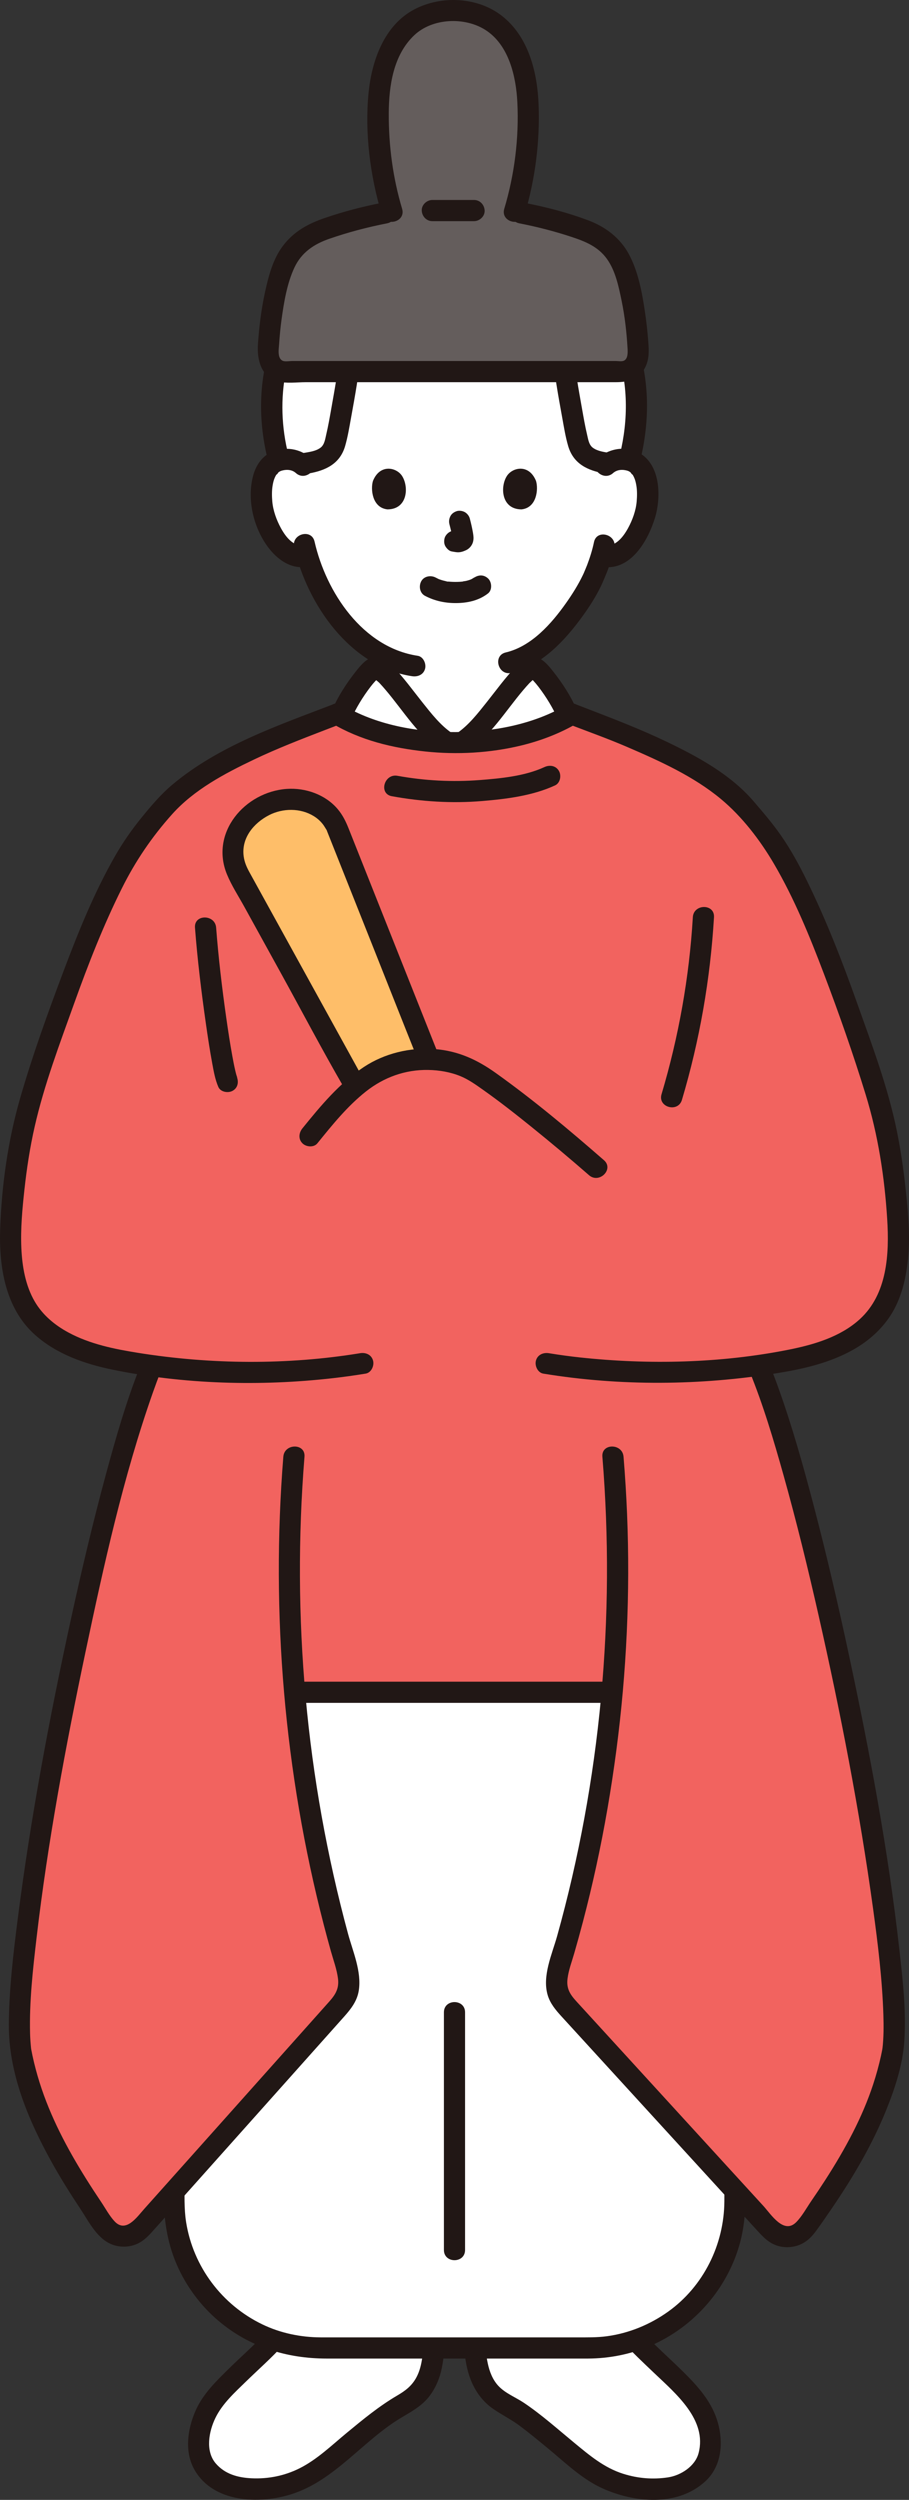 <?xml version="1.0" encoding="UTF-8"?><svg id="b" xmlns="http://www.w3.org/2000/svg" width="171.856" height="472.167" viewBox="0 0 171.856 472.167"><rect x="0" y="0" width="171.856" height="472.167" fill="#333333" stroke="none"/><defs><style>.d{fill:#febe69;}.d,.e,.f,.g,.h,.i{stroke-width:0px;}.e{fill:none;}.f{fill:#211715;}.g{fill:#f2635f;}.h{fill:#645d5c;}.i{fill:#fff;}</style></defs><g id="c"><path class="i" d="M64.988,70.187c-4.508.002-8.433.002-11.326.002-.604,0-1.143-.217-1.589-.576-.391,1.898-.647,3.919-.738,6.07-.144,3.405.316,7.33,1.399,11.293.4-.122.862-.202,1.393-.221.931-.033,2,.218,2.871.877,1.984-.327,4.472-.626,5.664-2.373.451-.66.641-1.457.841-2.231.512-1.989,1.613-8.257,2.264-12.841-.262,0-.521,0-.779,0Z"/><path class="i" d="M107.785,70.189h-.886c.651,4.582,1.752,10.85,2.264,12.839.199.774.39,1.571.841,2.231,1.063,1.558,3.156,1.964,5.005,2.268.838-.581,1.838-.802,2.716-.771.477.017.898.083,1.269.185,1.07-4.224,1.526-7.383,1.362-11.258-.095-2.251-.363-4.36-.772-6.33-.497.51-1.141.836-1.882.836h-9.917Z"/><path class="i" d="M73.598,70.189h-7.831c-.651,4.582-1.752,10.85-2.264,12.839-.199.774-.39,1.571-.841,2.231-1.192,1.747-3.68,2.046-5.664,2.373-.871-.658-1.94-.91-2.871-.877-2.314.082-3.299,1.333-3.723,2.068-1.265,2.194-1.212,6.237-.362,8.738.601,1.771,1.587,4.481,3.961,6.424,1.053.861,2.64,1.407,4.107,1.029,1.076,3.654,3.024,8.064,6.445,12.159,2.314,2.77,4.73,4.921,7.37,6.405,0,1.454,0,2.792,0,2.792,3.912,3.532,8.163,10.971,12.579,13.875.485.018.96.028,1.421.028s.937-.01,1.423-.029c4.416-2.904,8.667-10.342,12.578-13.874v-2.749c6.467-3.786,11.518-12.515,12.455-15.057.33-.687.869-2.101,1.306-3.545l.364.062c1.377.233,2.817-.295,3.796-1.096,2.375-1.943,3.36-4.653,3.961-6.424.849-2.501.903-6.544-.362-8.738-.424-.735-1.409-1.987-3.723-2.068-.878-.031-1.878.19-2.716.771-1.849-.304-3.942-.71-5.005-2.268-.451-.66-.641-1.457-.841-2.231-.512-1.989-1.613-8.256-2.264-12.839h-33.3Z"/><path class="i" d="M87.367,140.235c4.409-2.912,8.654-10.336,12.561-13.863.185-.154.369-.318.605-.359.349-.051.677.185.954.41,1.955,1.624,4.945,6.429,5.924,8.866-2.984,1.68-5.774,2.594-9.08,3.508-1.643.454-7.821,1.478-12.404,1.478s-10.647-.963-12.29-1.417c-3.283-.908-6.317-1.942-9.192-3.567.978-2.436,3.968-7.243,5.924-8.867.277-.226.605-.461.954-.41.236.041.42.205.605.359,3.907,3.527,8.152,10.951,12.561,13.863"/><path class="e" d="M62.718,136.05c2.805-1.289,6.686-3.35,6.808-3.394,2.81-1.016,2.689-2.817,3.054-4.836.201-1.168.359-2.245.456-3.376"/><path class="e" d="M109.134,135.837c-2.805-1.289-6.762-3.136-6.883-3.181-2.81-1.016-2.689-2.817-3.054-4.836-.201-1.168-.359-2.245-.456-3.376"/><path class="f" d="M105.911,46.272c-10.409-6.734-23.964-7.738-35.294-2.698-9.114,4.054-16.349,12.239-19.455,21.683-2.32,7.054-2.311,14.576-.493,21.736.633,2.493,4.492,1.437,3.857-1.063-2.651-10.439-.719-21.779,6.39-30.069,6.52-7.603,15.805-11.682,25.825-11.453,6.171.141,11.978,1.969,17.152,5.317,2.168,1.402,4.175-2.059,2.019-3.454h0Z"/><path class="f" d="M121.041,86.994c1.794-7.369,1.816-15.013-.638-22.25-1.917-5.655-5.229-10.727-9.643-14.748-1.899-1.731-4.736,1.09-2.828,2.828,3.9,3.553,6.92,7.969,8.614,12.983,2.225,6.585,2.272,13.411.638,20.123-.609,2.5,3.247,3.567,3.857,1.063h0Z"/><path class="f" d="M112.299,102.392c-.308,1.478-.765,2.927-1.301,4.337-.193.508-.349.826-.58,1.401-.204.506.138-.279-.034.082-.063.131-.121.264-.184.395-.887,1.853-1.995,3.613-3.178,5.289-2.765,3.918-6.547,8.195-11.407,9.337-2.505.589-1.444,4.446,1.063,3.857,5.742-1.349,10.161-6.144,13.487-10.741,1.291-1.784,2.494-3.667,3.454-5.652.206-.425.39-.859.572-1.295.216-.517-.148.347.08-.183.149-.345.295-.691.434-1.041.607-1.53,1.115-3.112,1.451-4.724.524-2.512-3.331-3.586-3.857-1.063h0Z"/><path class="f" d="M55.614,103.353c2.466,10.814,10.604,22.603,22.29,24.366,1.067.161,2.15-.268,2.46-1.397.26-.945-.322-2.298-1.397-2.46-10.394-1.568-17.309-11.981-19.497-21.573-.572-2.509-4.43-1.447-3.857,1.063h0Z"/><path class="f" d="M80.347,112.537c1.834.968,3.806,1.385,5.881,1.372,2.179-.014,4.306-.475,6.042-1.828.829-.646.729-2.159,0-2.828-.88-.807-1.944-.689-2.828,0,.69-.538-.033-.007-.252.108-.169.089-.624.23.003.019-.161.054-.316.122-.478.174-.204.065-.41.121-.618.17-.223.052-.511.051-.72.136.207-.084.318-.038.017-.008-.131.013-.263.024-.394.032-.317.02-.634.028-.951.027-.284-.002-.568-.011-.852-.031-.13-.009-.26-.019-.39-.032-.074-.007-.148-.015-.222-.025-.157-.019-.097-.011.178.024-.093.056-.529-.095-.641-.119-.205-.045-.408-.098-.61-.158-.175-.052-.346-.115-.519-.174-.452-.155.417.2.008.007-.214-.101-.426-.206-.635-.317-.925-.488-2.217-.265-2.736.718-.488.924-.27,2.215.718,2.736h0Z"/><path class="f" d="M84.964,99.004c.244.932.479,1.879.619,2.833l-.071-.532c.017.131.024.26.011.391l.071-.532c-.009.061-.023.118-.043.176l.202-.478c-.018.041-.037.076-.062.113l.313-.405c-.029.035-.057.063-.093.091l.405-.313c-.072.046-.147.083-.224.119l.478-.202c-.124.052-.246.089-.378.11l.532-.071c-.119.014-.236.013-.355,0l.532.071c-.134-.019-.265-.051-.399-.069-.266-.083-.532-.095-.798-.036-.266.012-.514.091-.744.237-.415.243-.811.718-.919,1.195-.117.512-.091,1.087.202,1.541.26.403.695.852,1.195.919.353.048.696.136,1.056.152.577.025,1.105-.156,1.618-.394.645-.299,1.153-.91,1.325-1.603.147-.593.087-1.071-.014-1.666-.154-.913-.365-1.817-.6-2.712-.127-.483-.49-.944-.919-1.195s-1.061-.357-1.541-.202c-.484.157-.951.457-1.195.919-.253.48-.342,1.007-.202,1.541h0Z"/><path class="f" d="M70.512,90.836c-.473,1.537-.165,5.074,2.748,5.375,3.85-.023,4.054-4.299,2.759-6.309-1.061-1.646-4.181-2.331-5.506.934Z"/><path class="f" d="M101.34,90.836c.473,1.537.165,5.074-2.748,5.375-3.85-.023-4.055-4.299-2.759-6.31,1.061-1.646,4.181-2.33,5.507.935Z"/><path class="f" d="M115.91,89.352c.635-.567,1.481-.697,2.288-.545.492.092.671.158,1.088.465-.282-.208.539.73.228.237.438.694.618,1.223.779,2.102.181.99.165,2.087.078,3.107-.15,1.752-.812,3.524-1.603,4.983-.979,1.806-2.456,3.675-4.715,3.382-1.073-.139-2,1.019-2,2,0,1.196.924,1.86,2,2,5.235.679,8.449-4.975,9.757-9.206,1.173-3.795,1.123-9.684-2.588-12.113-2.522-1.651-5.95-1.193-8.14.761-1.925,1.717.912,4.538,2.828,2.828h0Z"/><path class="f" d="M58.77,86.523c-2.061-1.839-4.963-2.269-7.483-1.116-1.803.825-2.909,2.53-3.417,4.396-1.166,4.282-.075,9.29,2.38,12.943,1.68,2.5,4.333,4.753,7.548,4.335,1.071-.139,2-.82,2-2,0-.973-.921-2.14-2-2-2.258.293-3.736-1.576-4.715-3.382-.793-1.463-1.452-3.229-1.603-4.983-.088-1.024-.1-2.113.078-3.107.156-.875.347-1.418.779-2.102-.319.505.513-.446.228-.237.388-.286.54-.344.958-.437.853-.19,1.744-.084,2.418.517,1.915,1.709,4.754-1.11,2.828-2.828h0Z"/><path class="f" d="M88.376,141.962c4.362-2.949,7.18-7.641,10.527-11.594.385-.455.777-.903,1.184-1.338.135-.145,1.28-1.162,1.254-1.244l-1.082.198c-.101-.058-.068-.022.1.109.102.166.318.311.455.457.347.37.674.76.983,1.162,1.473,1.919,2.778,4.067,3.757,6.28.437.988,1.879,1.219,2.736.718,1.018-.596,1.156-1.745.718-2.736-1.125-2.544-2.677-4.939-4.4-7.116-.804-1.015-1.777-2.24-3.041-2.672-1.696-.579-2.94.592-4.038,1.731-2.002,2.077-3.697,4.434-5.491,6.686-1.676,2.104-3.446,4.394-5.681,5.905-2.121,1.434-.121,4.901,2.019,3.454h0Z"/><path class="f" d="M85.496,138.508c-2.236-1.512-4.005-3.802-5.681-5.905-1.794-2.252-3.489-4.609-5.491-6.686-1.1-1.142-2.337-2.312-4.038-1.731-1.262.431-2.239,1.658-3.041,2.672-1.723,2.177-3.275,4.572-4.4,7.116-.437.987-.288,2.148.718,2.736.851.498,2.297.275,2.736-.718.979-2.214,2.285-4.359,3.757-6.28.285-.372.587-.733.905-1.077.167-.181.386-.347.533-.542.162-.125.203-.165.123-.121-.331.18-.699.118-1.105-.186.167.387.958.927,1.254,1.244.407.435.799.884,1.184,1.338,3.347,3.952,6.165,8.644,10.527,11.594,2.138,1.446,4.142-2.018,2.019-3.454h0Z"/><path class="f" d="M104.414,66.108c.324,4.324,1.133,8.652,1.903,12.914.314,1.737.599,3.504,1.093,5.202.981,3.376,3.676,4.656,6.926,5.207,1.064.181,2.154-.282,2.46-1.397.264-.96-.326-2.279-1.397-2.46-1.091-.185-2.407-.327-3.321-1.01-.742-.554-.872-1.575-1.073-2.423-.386-1.628-.673-3.283-.964-4.929-.668-3.778-1.353-7.452-1.627-11.105-.081-1.077-.861-2-2-2-1.02,0-2.081.917-2,2h0Z"/><path class="f" d="M64.253,66.108c-.274,3.657-.958,7.325-1.627,11.105-.287,1.625-.572,3.256-.949,4.863-.198.846-.327,1.901-1.055,2.465-.91.704-2.258.848-3.354,1.034-1.066.181-1.662,1.494-1.397,2.46.31,1.128,1.391,1.578,2.46,1.397,3.242-.55,5.955-1.829,6.926-5.207.488-1.7.779-3.464,1.093-5.202.77-4.263,1.579-8.59,1.903-12.914.081-1.078-.977-2-2-2-1.15,0-1.919.918-2,2h0Z"/><path class="i" d="M114.444,434.693c1.259,2.42,5.522,7.195,6.93,8.553,4.197,4.048,6.394,5.976,9.447,9.36,2.346,2.601,4.292,7.458,3.124,11.476-.799,2.75-3.175,4.373-5.824,5.461-1.156.474-5.516.804-7.721.396-3.444-.638-6.524-1.839-9.093-3.814-4.402-3.385-8.073-6.745-12.725-10.184-1.633-1.208-3.666-2.043-5.217-3.355-.896-.757-1.556-1.756-2.101-2.795-1.83-3.487-1.669-9.994-.972-13.87v-2.446"/><path class="i" d="M57.408,434.693c-1.259,2.42-5.522,7.195-6.93,8.553-4.197,4.048-6.394,5.976-9.447,9.36-2.346,2.601-4.292,7.458-3.124,11.476.799,2.75,3.175,4.373,5.824,5.461,1.156.474,5.516.804,7.721.396,3.444-.638,6.524-1.839,9.093-3.814,4.402-3.385,8.073-6.745,12.725-10.184,1.633-1.208,3.666-2.043,5.217-3.355.896-.757,1.556-1.756,2.101-2.795,1.83-3.487,1.669-9.994.972-13.87v-2.446"/><path class="f" d="M112.717,435.702c1.265,2.351,3.137,4.448,4.894,6.442,1.899,2.155,3.999,4.095,6.076,6.076,4.005,3.82,10.072,8.824,8.379,15.146-.662,2.471-3.364,4.194-5.795,4.556-2.878.429-5.689.19-8.455-.683-3.611-1.14-6.378-3.493-9.256-5.861-3.096-2.548-6.138-5.274-9.469-7.516-1.595-1.073-3.549-1.801-4.874-3.229-1.082-1.166-1.662-2.684-1.992-4.214-.69-3.203-.561-6.75-.003-9.966.184-1.063-.284-2.155-1.397-2.46-.963-.265-2.275.327-2.46,1.397-1.157,6.668-1.259,15.422,4.974,19.66,1.65,1.122,3.425,2,5.024,3.207,1.794,1.354,3.531,2.78,5.263,4.211,3.24,2.676,6.454,5.814,10.327,7.549,6.028,2.7,14.07,3.453,19.321-1.283,2.965-2.674,3.486-6.787,2.612-10.513-.868-3.698-3.062-6.495-5.644-9.163-2.628-2.715-5.512-5.176-8.123-7.904-2.158-2.254-4.46-4.705-5.947-7.47-1.22-2.268-4.675-.25-3.454,2.019h0Z"/><path class="f" d="M55.681,433.683c-1.338,2.486-3.36,4.668-5.259,6.733-2.244,2.441-4.763,4.623-7.127,6.945-2.435,2.392-4.949,4.82-6.336,7.994-1.516,3.47-2.14,7.801-.137,11.223,3.574,6.106,12.06,6.422,18.078,4.581,8.4-2.571,13.733-10.266,21.112-14.607,1.959-1.153,3.885-2.232,5.266-4.092,1.129-1.521,1.863-3.296,2.242-5.146.801-3.904.645-8.016-.033-11.925-.185-1.065-1.491-1.663-2.46-1.397-1.125.309-1.582,1.392-1.397,2.46.493,2.844.608,5.896.215,8.759-.185,1.348-.505,2.72-1.171,3.914-.871,1.562-2.069,2.452-3.594,3.344-3.418,2-6.456,4.507-9.506,7.024-2.843,2.346-5.633,5.062-8.955,6.719-2.837,1.416-5.933,2.029-9.083,1.876-2.549-.124-5.003-.773-6.746-2.806-2.009-2.343-1.298-6.062-.06-8.598,1.316-2.698,3.64-4.786,5.763-6.855,2.352-2.292,4.836-4.464,7.044-6.898,2.012-2.217,4.172-4.579,5.599-7.23,1.22-2.267-2.232-4.289-3.454-2.019h0Z"/><path class="i" d="M107.547,379.415c-.76-.82-1.52-1.66-1.94-2.72-.78-2.03-.14-4.34.49-6.45,4.881-16.421,8.092-33.428,9.622-50.613h-59.991c1.494,17.185,4.631,34.192,9.398,50.613.61,2.11,1.24,4.42.47,6.45-.41,1.06-1.15,1.9-1.89,2.72-10.265,11.499-20.532,22.991-30.802,34.483,0,.639,0,1.27-.001,1.879-.001,2.297.277,4.528.803,6.662,2.977,12.078,13.882,21.036,26.88,21.036h50.678c15.289,0,27.683-12.394,27.683-27.683v-2.058c-10.467-11.437-20.929-22.875-31.401-34.319Z"/><path class="f" d="M136.948,389.55c0,8.74.044,17.482,0,26.222-.041,8.154-3.936,16.057-10.609,20.828-3.429,2.452-7.415,4.096-11.602,4.66-1.894.255-3.806.216-5.712.216-8.769,0-17.539,0-26.308,0-5.629,0-11.257,0-16.886,0-1.729,0-3.459.008-5.188,0-3.802-.018-7.597-.797-11.034-2.45-7.643-3.677-13.078-10.901-14.417-19.287-.416-2.605-.288-5.268-.286-7.895.002-2.913.004-5.826.007-8.739.004-4.15.008-8.301.013-12.451,0-.598.001-1.196.002-1.794.003-2.574-3.997-2.578-4,0-.011,8.149-.018,16.299-.023,24.448-.003,5.035.484,9.75,2.508,14.413,1.762,4.059,4.487,7.744,7.863,10.608,5.826,4.942,12.915,7.148,20.482,7.148h17.305c9.001,0,18.003,0,27.004,0,1.697,0,3.394.007,5.091,0,4.044-.016,8.016-.801,11.738-2.384,8.312-3.535,14.723-10.886,17.05-19.625,1.356-5.091,1.002-10.468,1.002-15.687v-18.23c0-2.574-4-2.578-4,0h0Z"/><path class="g" d="M167.951,391.046c.272-1.025.514-2.062.726-3.112,3.09-15.469-13.718-101.788-25.037-129.443,3.777-.876,7.166-1.739,10.216-2.646,5.831-1.735,11.625-4.779,14.159-11.054,2.322-5.749,2.007-12.227,1.411-18.263-.645-6.533-1.638-13.065-3.541-19.361-1.694-5.604-3.638-11.163-5.592-16.684-2.685-7.584-5.531-14.961-9.017-22.209-3.609-7.503-6.042-10.75-9.727-14.93-4.69-5.86-13.313-10.36-23.763-14.75,0,0-7.179-2.766-9.662-3.717-3.259,1.946-6.226,2.932-9.792,3.918-1.643.454-7.821,1.478-12.404,1.478s-10.647-.963-12.29-1.417c-3.553-.982-6.815-2.113-9.896-3.983-2.473.947-9.672,3.72-9.672,3.72-10.45,4.39-19.073,8.89-23.763,14.75-3.686,4.18-6.119,7.426-9.727,14.93-3.486,7.249-6.332,14.626-9.017,22.209-1.954,5.521-3.898,11.079-5.592,16.684-1.903,6.296-2.896,12.828-3.541,19.361-.596,6.037-.911,12.515,1.411,18.263,2.534,6.274,8.329,9.318,14.159,11.054,3.113.927,6.577,1.806,10.449,2.701-11.05,27.712-27.429,113.929-24.409,129.388,2.395,12.158,8.902,22.636,15.808,32.539,1.607,2.304,4.938,2.515,6.81.421,12.356-13.823,24.704-27.648,37.052-41.48.74-.82,1.48-1.66,1.89-2.72.77-2.03.14-4.34-.47-6.45-4.768-16.422-7.921-33.427-9.415-50.613h60.024c-1.53,17.186-4.758,34.191-9.639,50.613-.63,2.11-1.27,4.42-.49,6.45.42,1.06,1.18,1.9,1.94,2.72,12.701,13.879,25.385,27.75,38.082,41.621,1.868,2.041,5.136,1.832,6.746-.418,6.506-9.091,12.684-18.663,15.576-29.571Z"/><path class="f" d="M68.066,255.59c-13.748,2.249-28.19,2.132-41.945-.065-4.514-.721-9.119-1.653-13.178-3.843-2.588-1.396-4.879-3.291-6.375-5.854-1.757-3.008-2.376-6.623-2.529-10.06-.166-3.723.181-7.454.588-11.152.436-3.965,1.04-7.913,1.925-11.804,1.807-7.952,4.746-15.692,7.494-23.356,2.639-7.359,5.498-14.656,8.987-21.658,2.564-5.146,5.673-9.727,9.505-14.004,4.159-4.642,9.92-7.683,15.472-10.329,4.416-2.104,8.938-3.848,13.498-5.602.918-.353,1.836-.706,2.755-1.058,1.008-.386,1.703-1.346,1.397-2.46-.265-.965-1.446-1.785-2.46-1.397-10.572,4.05-21.836,7.89-30.621,15.262-2.184,1.833-4.028,4.023-5.824,6.227-1.843,2.262-3.508,4.647-4.961,7.178-3.977,6.928-7.008,14.454-9.819,21.915-2.977,7.901-5.871,15.909-8.204,24.027-2.26,7.863-3.447,16.273-3.736,24.446-.254,7.198.936,15.079,6.579,20.116,4.063,3.627,9.368,5.491,14.628,6.57,13.559,2.782,27.95,3.178,41.676,1.618,2.078-.236,4.151-.525,6.215-.863,1.067-.175,1.661-1.498,1.397-2.46-.311-1.133-1.39-1.572-2.46-1.397h0Z"/><path class="f" d="M102.723,259.447c14.561,2.382,29.659,2.259,44.221-.089,4.994-.805,10.008-1.954,14.449-4.478,2.773-1.576,5.216-3.722,6.959-6.405,2.063-3.175,2.947-7.002,3.32-10.725.382-3.814.11-7.658-.271-11.46-.424-4.242-.985-8.481-1.838-12.66-1.697-8.318-4.74-16.365-7.581-24.346-2.764-7.768-5.767-15.475-9.401-22.882-1.462-2.98-3.049-5.909-4.953-8.633-1.581-2.261-3.374-4.354-5.171-6.443-4.329-5.035-10.494-8.392-16.399-11.219-4.746-2.272-9.614-4.162-14.518-6.048-.962-.37-1.924-.74-2.887-1.109-1.009-.386-2.194.427-2.46,1.397-.31,1.127.384,2.072,1.397,2.46,3.64,1.394,7.328,2.707,10.909,4.248,6.171,2.655,12.607,5.547,17.814,9.875,4.004,3.328,7.394,7.757,10.018,12.233,3.84,6.551,6.752,13.689,9.442,20.774,2.856,7.52,5.533,15.139,7.897,22.829,2.337,7.603,3.567,15.541,4.062,23.473.413,6.612.04,14.172-5.19,18.936-3.645,3.32-8.629,4.789-13.365,5.735-12.878,2.574-26.502,2.88-39.531,1.478-1.962-.211-3.914-.479-5.861-.798-1.065-.174-2.153.277-2.46,1.397-.263.955.325,2.285,1.397,2.46h0Z"/><path class="f" d="M62.721,136.599c5.417,3.226,11.482,4.68,17.686,5.341,5.975.637,12.215.291,18.071-1.119,3.71-.893,7.362-2.283,10.653-4.217,2.218-1.303.208-4.762-2.019-3.454-6.25,3.672-13.815,5.082-21.004,5.122-7.308.041-15.032-1.355-21.369-5.128-2.217-1.32-4.231,2.137-2.019,3.454h0Z"/><path class="f" d="M36.863,175.209c.464,6.057,1.202,12.096,2.059,18.109.359,2.517.74,5.033,1.204,7.533.279,1.506.541,3.029,1.149,4.442.427.992,1.886,1.215,2.736.718,1.026-.6,1.146-1.74.718-2.736.312.725.014-.049-.042-.244-.084-.292-.154-.588-.223-.884-.2-.861-.366-1.73-.525-2.6-.443-2.421-.813-4.855-1.16-7.291-.806-5.659-1.479-11.346-1.916-17.045-.195-2.55-4.197-2.572-4,0h0Z"/><path class="f" d="M130.989,173.237c-.675,11.344-2.674,22.556-5.92,33.446-.737,2.472,3.123,3.528,3.857,1.063,3.345-11.225,5.367-22.818,6.062-34.51.153-2.571-3.848-2.562-4,0h0Z"/><path class="f" d="M102.928,144.884c-3.688,1.703-8.212,2.139-12.212,2.448-5.206.402-10.433.129-15.571-.802-2.517-.456-3.596,3.398-1.063,3.857,5.633,1.021,11.347,1.388,17.056.911,4.631-.387,9.549-.992,13.81-2.96.981-.453,1.225-1.868.718-2.736-.589-1.006-1.752-1.172-2.736-.718h0Z"/><path class="f" d="M141.708,259.016c2.599,6.369,4.568,13,6.425,19.616,2.45,8.732,4.605,17.546,6.609,26.39,4.16,18.363,7.767,36.9,10.333,55.557.902,6.556,1.731,13.339,1.939,20.031.066,2.125.064,4.256-.183,6.37.086-.737.002-.019-.032.152-.075.377-.149.754-.231,1.13-.404,1.843-.907,3.664-1.498,5.456-1.029,3.12-2.332,6.134-3.824,9.06-1.573,3.083-3.34,6.065-5.216,8.972-.861,1.335-1.745,2.655-2.645,3.965-.889,1.294-1.748,2.892-2.858,4.008-2.357,2.369-4.801-1.542-6.179-3.048-2.584-2.823-5.168-5.646-7.751-8.47-5.279-5.77-10.558-11.54-15.837-17.31-2.696-2.947-5.393-5.894-8.089-8.842-1.236-1.351-2.475-2.699-3.709-4.053-1.207-1.325-1.897-2.419-1.664-4.282.202-1.613.808-3.194,1.258-4.75.567-1.963,1.111-3.932,1.631-5.908.921-3.501,1.767-7.022,2.538-10.558,1.585-7.267,2.841-14.6,3.811-21.974,1.938-14.74,2.62-29.646,2.021-44.501-.146-3.635-.373-7.266-.67-10.892-.209-2.548-4.21-2.57-4,0,2.488,30.376-.355,61.139-8.545,90.503-.965,3.461-2.866,7.544-1.801,11.179.462,1.577,1.506,2.82,2.592,4.012,1.457,1.6,2.922,3.193,4.383,4.79,5.392,5.893,10.784,11.787,16.176,17.681s10.783,11.785,16.176,17.677c1.157,1.264,2.199,2.489,3.847,3.099,1.307.484,2.828.481,4.144.032,1.538-.525,2.562-1.549,3.496-2.832,1.018-1.399,2-2.826,2.973-4.256,3.994-5.867,7.612-11.986,10.263-18.585,1.647-4.1,3.086-8.474,3.38-12.914.382-5.762-.303-11.643-.945-17.361-2.091-18.601-5.572-37.078-9.482-55.373-2.034-9.515-4.235-18.997-6.706-28.409-1.97-7.503-4.069-14.999-6.696-22.303-.498-1.384-1.019-2.76-1.575-4.122-.408-.999-1.33-1.707-2.46-1.397-.947.26-1.808,1.454-1.397,2.46h0Z"/><path class="f" d="M26.518,258.013c-2.64,6.641-4.62,13.551-6.489,20.442-2.442,9.002-4.589,18.084-6.581,27.195-4.113,18.812-7.673,37.797-10.111,56.905-.836,6.556-1.622,13.183-1.664,19.801-.06,9.207,3.676,18.06,8.078,25.992,1.682,3.03,3.523,5.969,5.443,8.854,1.675,2.516,3.276,5.918,6.377,6.866,1.31.401,2.782.358,4.06-.131,1.617-.62,2.639-1.851,3.762-3.108,2.703-3.024,5.405-6.048,8.107-9.072,5.349-5.986,10.697-11.973,16.044-17.961,2.646-2.963,5.292-5.927,7.938-8.89,1.213-1.358,2.429-2.714,3.638-4.075,1.274-1.435,2.403-2.904,2.71-4.85.567-3.599-1.122-7.381-2.045-10.795-.985-3.639-1.89-7.3-2.715-10.979-1.656-7.38-2.999-14.834-4.009-22.331-2.023-15.021-2.737-30.229-2.167-45.373.143-3.793.37-7.582.673-11.366.205-2.566-3.796-2.553-4,0-2.37,29.601.195,59.628,7.638,88.382.433,1.671.882,3.337,1.348,4.999.479,1.707,1.129,3.438,1.351,5.203.228,1.813-.446,2.97-1.612,4.282-1.32,1.485-2.646,2.964-3.969,4.446-5.181,5.804-10.364,11.606-15.546,17.409s-10.366,11.603-15.551,17.404c-1.314,1.471-3.432,4.564-5.55,2.313-.986-1.048-1.743-2.473-2.548-3.671-.966-1.438-1.914-2.888-2.834-4.356-3.586-5.722-6.772-11.738-8.806-18.198-.526-1.671-.978-3.365-1.345-5.078-.081-.378-.154-.757-.228-1.136-.018-.094-.028-.19-.046-.284-.1-.523.038.391.003.028-.09-.927-.161-1.85-.185-2.782-.157-6.033.527-12.112,1.227-18.095,2.117-18.071,5.479-36.116,9.244-53.951,3.476-16.465,7.143-33.123,12.741-49.02.467-1.326.956-2.645,1.475-3.952.399-1.004-.437-2.196-1.397-2.46-1.138-.313-2.06.389-2.46,1.397h0Z"/><path class="f" d="M113.913,317.632h-56.603c-2.574,0-2.578,4,0,4h56.603c2.574,0,2.578-4,0-4h0Z"/><path class="f" d="M83.926,380.08v44.889c0,2.574,4,2.578,4,0v-44.889c0-2.574-4-2.578-4,0h0Z"/><path class="d" d="M63.313,155.511c-2.632-4.643-8.629-5.521-12.927-3.535-5.484,2.534-7.845,7.837-5.395,12.978l21.916,39.731s.101.184.289.524c.888-.744,1.816-1.441,2.793-2.076,3.293-2.141,7.255-3.136,11.129-3.037l-.092-.23s-13.539-34.039-16.741-42.09l-.673-1.692c-.094-.197-.193-.388-.298-.573Z"/><path class="f" d="M82.953,199.33c-2.549-6.409-5.098-12.817-7.647-19.226l-9.411-23.66c-.52-1.306-1.113-2.507-2.035-3.604-2.315-2.756-6.092-4.081-9.635-3.835-7.926.551-14.565,8.262-11.315,16.145.874,2.12,2.17,4.105,3.275,6.107l6.956,12.61c3.938,7.139,7.737,14.378,11.823,21.434.075.13.145.262.217.393,1.244,2.255,4.699.239,3.454-2.019-3.172-5.751-6.344-11.502-9.517-17.253l-11.921-21.611c-.54-.979-.973-1.924-1.127-3.071-.464-3.45,1.893-6.286,4.801-7.78,2.596-1.334,5.914-1.366,8.429.174.617.378,1.167.849,1.629,1.409.206.25.385.518.551.796.093.155.371.615.21.291.082.166.139.351.208.522,2.877,7.233,5.754,14.466,8.631,21.699,2.805,7.053,5.59,14.116,8.417,21.161.051.126.101.253.151.38.399,1.003,1.337,1.706,2.46,1.397.954-.262,1.798-1.451,1.397-2.46h0Z"/><path class="f" d="M60.006,215.945c2.807-3.462,5.649-6.997,9.163-9.778,3.399-2.69,7.44-4.155,11.79-4.079,2.091.036,4.237.398,6.175,1.209,1.515.634,2.876,1.617,4.21,2.558,3.139,2.216,6.164,4.593,9.154,7.004,3.678,2.965,7.299,6.002,10.86,9.107,1.933,1.685,4.773-1.133,2.828-2.828-6.583-5.739-13.324-11.389-20.438-16.463-3.561-2.539-7.139-4.188-11.563-4.53-4.639-.358-9.492.811-13.383,3.379-4.625,3.052-8.169,7.33-11.624,11.592-.68.838-.82,2.009,0,2.828.703.703,2.145.843,2.828,0h0Z"/><path class="h" d="M51.735,57.172c.417-2.214.968-4.384,1.688-6.411.792-2.229,2.052-3.936,3.887-5.428,1.213-.987,2.703-1.562,4.18-2.078,3.637-1.27,7.368-2.273,11.152-2.998,0,0,.729-.14,1.457-.279-1.658-5.454-2.453-11.173-2.583-16.892-.074-3.262.07-6.56.882-9.709s2.334-6.158,4.676-8.294,5.528-3.061,8.607-3.061c3.22,0,6.265.925,8.607,3.061,2.342,2.136,3.864,5.145,4.676,8.294s.956,6.447.882,9.709c-.13,5.719-.925,11.438-2.583,16.892.728.14,1.457.279,1.457.279,3.784.725,7.514,1.729,11.152,2.998,1.477.516,2.966,1.091,4.18,2.078,1.835,1.492,3.095,3.2,3.887,5.428,1.718,4.834,2.474,10.478,2.737,15.601.094,1.831-1.142,3.828-2.975,3.828H53.662c-1.833,0-3.069-1.997-2.975-3.828.153-2.974.472-6.124,1.048-9.189Z"/><path class="f" d="M72.111,38.328c-3.626.707-7.201,1.644-10.697,2.841-3.19,1.093-5.886,2.56-7.946,5.298-1.86,2.472-2.683,5.624-3.34,8.599-.726,3.286-1.14,6.649-1.365,10.004-.19,2.84.59,6.117,3.746,6.968,1.626.438,3.644.151,5.317.151h58.613c2.384,0,4.483-.566,5.599-2.913.747-1.57.643-3.166.515-4.858-.141-1.877-.355-3.749-.633-5.611-.54-3.618-1.267-7.549-3.025-10.799-1.679-3.105-4.434-5.168-7.687-6.393-3.866-1.455-7.907-2.498-11.957-3.288-2.515-.49-3.592,3.364-1.063,3.857,3.31.645,6.579,1.481,9.784,2.535,2.665.877,5.105,1.844,6.792,4.211,1.601,2.246,2.203,5.197,2.753,7.853.609,2.945.946,5.934,1.123,8.935.042.707.144,2.059-.716,2.423-.409.173-1.048.048-1.486.048h-61.232c-.477,0-1.271.151-1.721-.03-1.096-.442-.781-2.22-.723-3.088.107-1.589.253-3.178.472-4.756.449-3.237,1.034-6.805,2.433-9.786,1.336-2.847,3.688-4.422,6.582-5.423,3.567-1.235,7.22-2.198,10.924-2.92,2.524-.492,1.456-4.348-1.063-3.857h0Z"/><path class="f" d="M76.026,39.44c-1.747-5.836-2.548-11.899-2.526-17.988.019-5.211.847-11.068,4.844-14.82,3.432-3.222,9.475-3.465,13.385-1.003,4.478,2.82,5.844,8.81,6.083,13.723.329,6.751-.539,13.619-2.475,20.088-.74,2.471,3.12,3.527,3.857,1.063,1.989-6.645,2.898-13.751,2.638-20.685-.23-6.12-1.873-12.859-6.931-16.815-4.595-3.594-11.489-3.914-16.595-1.215-5.683,3.004-8.019,9.689-8.619,15.704-.76,7.611.297,15.708,2.482,23.011.736,2.46,4.598,1.412,3.857-1.063h0Z"/><path class="f" d="M81.736,41.771h7.892c1.046,0,2.048-.92,2-2s-.879-2-2-2h-7.892c-1.046,0-2.048.92-2,2s.879,2,2,2h0Z"/></g></svg>